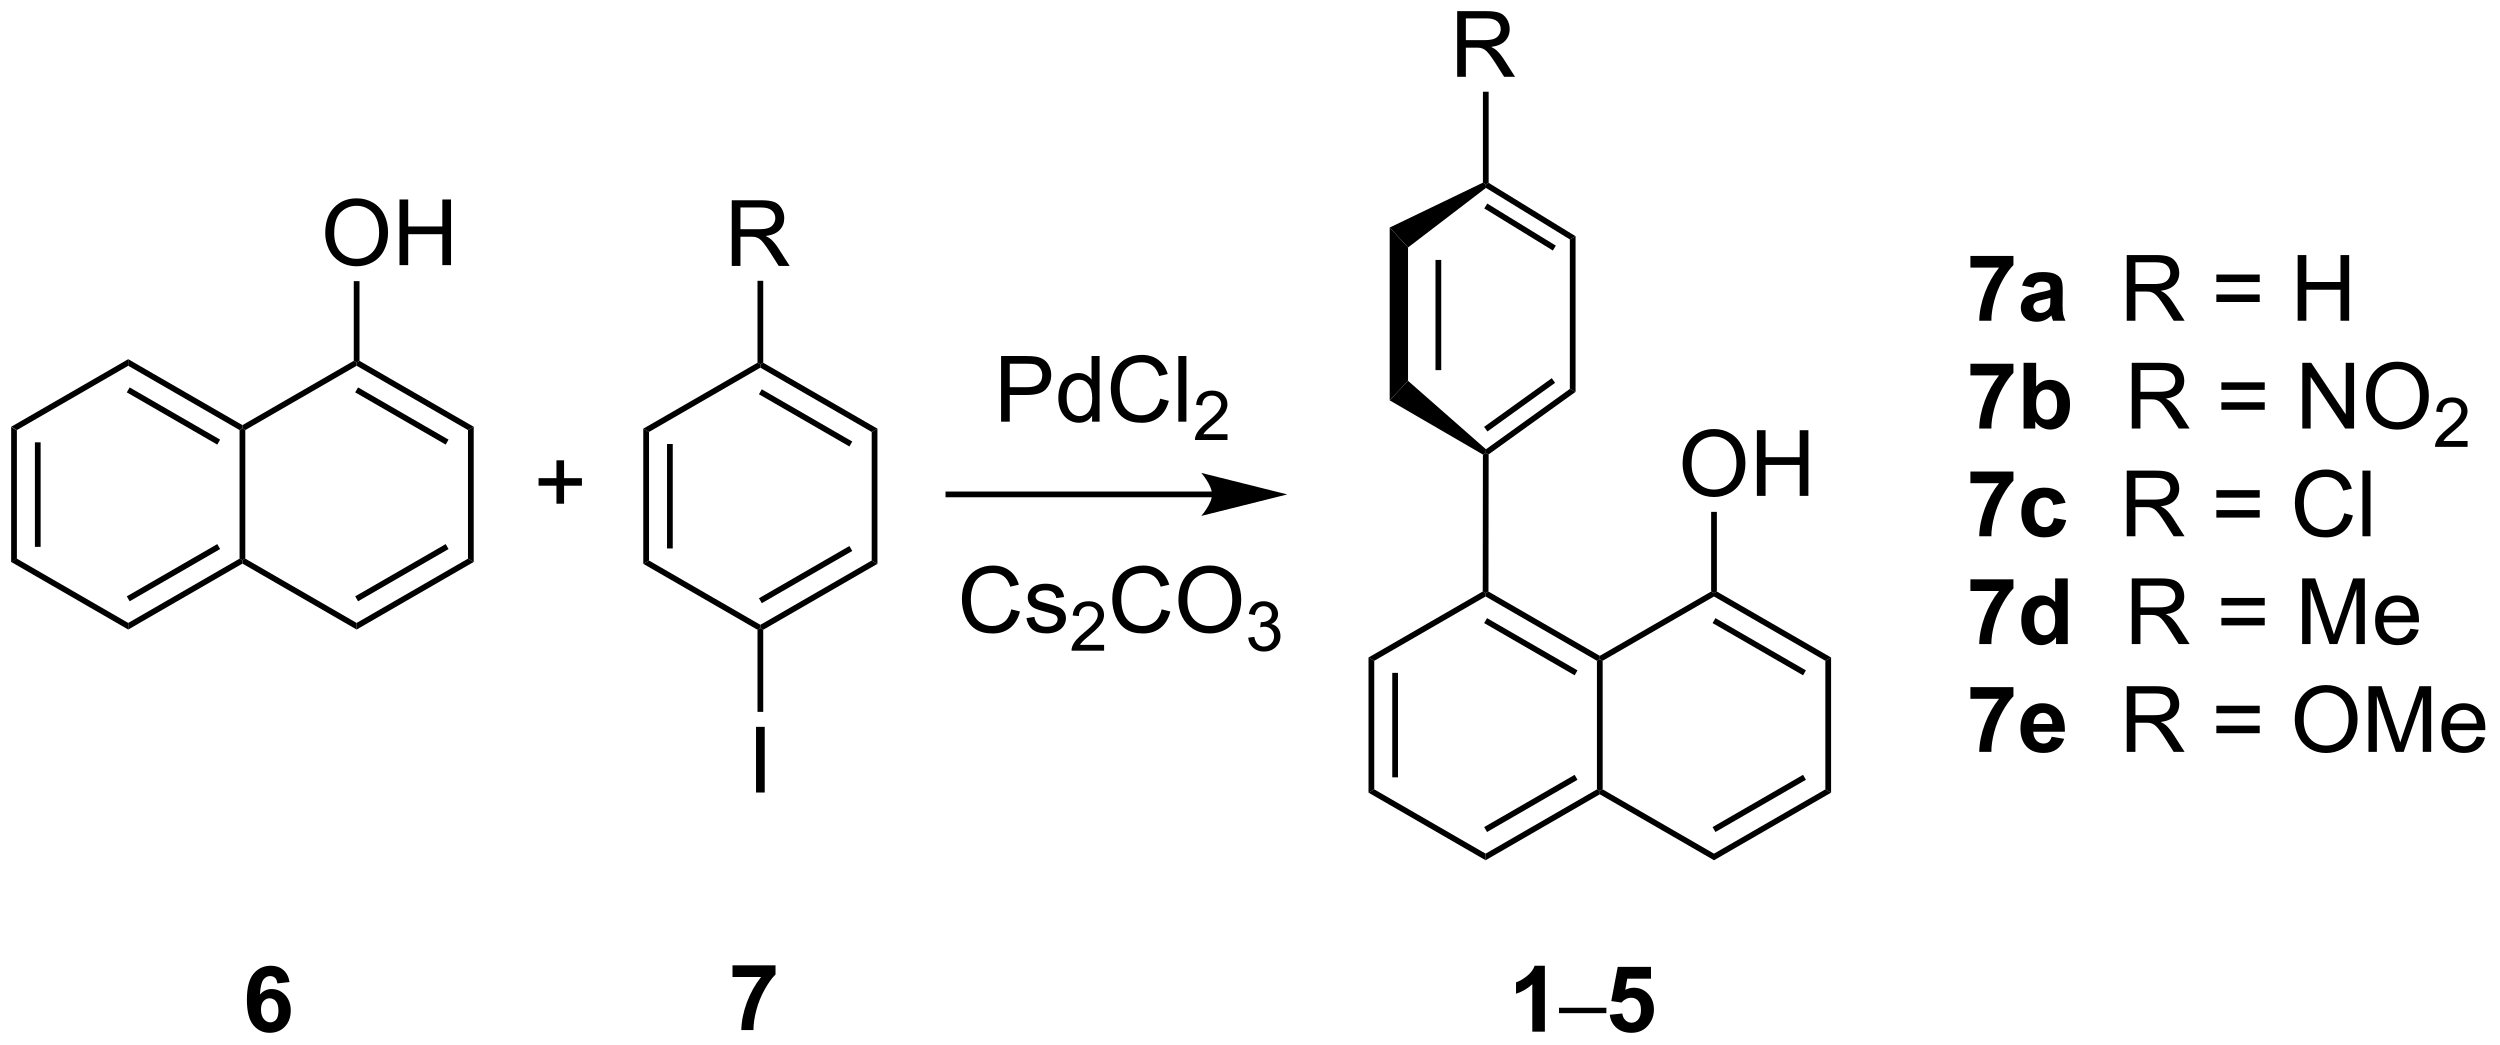 <?xml version="1.0" encoding="UTF-8"?>
<!DOCTYPE svg PUBLIC '-//W3C//DTD SVG 1.0//EN'
          'http://www.w3.org/TR/2001/REC-SVG-20010904/DTD/svg10.dtd'>
<svg stroke-dasharray="none" shape-rendering="auto" xmlns="http://www.w3.org/2000/svg" font-family="'Dialog'" text-rendering="auto" width="598" fill-opacity="1" color-interpolation="auto" color-rendering="auto" preserveAspectRatio="xMidYMid meet" font-size="12px" viewBox="0 0 598 250" fill="black" xmlns:xlink="http://www.w3.org/1999/xlink" stroke="black" image-rendering="auto" stroke-miterlimit="10" stroke-linecap="square" stroke-linejoin="miter" font-style="normal" stroke-width="1" height="250" stroke-dashoffset="0" font-weight="normal" stroke-opacity="1"
><!--Generated by the Batik Graphics2D SVG Generator--><defs id="genericDefs"
  /><g
  ><defs id="defs1"
    ><clipPath clipPathUnits="userSpaceOnUse" id="clipPath1"
      ><path d="M0.646 1.596 L224.572 1.596 L224.572 95.236 L0.646 95.236 L0.646 1.596 Z"
      /></clipPath
      ><clipPath clipPathUnits="userSpaceOnUse" id="clipPath2"
      ><path d="M-1.16 1.726 L-1.16 92.763 L216.541 92.763 L216.541 1.726 Z"
      /></clipPath
    ></defs
    ><g transform="scale(2.667,2.667) translate(-0.646,-1.596) matrix(1.029,0,0,1.029,1.839,-0.18)"
    ><path d="M-0.188 38.941 L0.312 39.23 L0.312 50.441 L-0.188 50.73 ZM1.883 40.28 L1.883 49.39 L2.382 49.39 L2.382 40.28 Z" stroke="none" clip-path="url(#clipPath2)"
    /></g
    ><g transform="matrix(2.743,0,0,2.743,3.181,-4.734)"
    ><path d="M-0.188 50.73 L0.312 50.441 L10.022 56.047 L10.022 56.624 Z" stroke="none" clip-path="url(#clipPath2)"
    /></g
    ><g transform="matrix(2.743,0,0,2.743,3.181,-4.734)"
    ><path d="M10.022 56.624 L10.022 56.047 L19.731 50.441 L19.981 50.585 L19.981 50.874 ZM10.147 54.161 L18.036 49.606 L17.786 49.173 L9.897 53.728 Z" stroke="none" clip-path="url(#clipPath2)"
    /></g
    ><g transform="matrix(2.743,0,0,2.743,3.181,-4.734)"
    ><path d="M20.231 50.441 L19.981 50.585 L19.731 50.441 L19.731 39.23 L19.981 39.085 L20.231 39.23 Z" stroke="none" clip-path="url(#clipPath2)"
    /></g
    ><g transform="matrix(2.743,0,0,2.743,3.181,-4.734)"
    ><path d="M19.981 38.797 L19.981 39.085 L19.731 39.23 L10.022 33.624 L10.022 33.047 ZM18.036 40.064 L10.147 35.509 L9.897 35.942 L17.786 40.497 Z" stroke="none" clip-path="url(#clipPath2)"
    /></g
    ><g transform="matrix(2.743,0,0,2.743,3.181,-4.734)"
    ><path d="M10.022 33.047 L10.022 33.624 L0.312 39.23 L-0.188 38.941 Z" stroke="none" clip-path="url(#clipPath2)"
    /></g
    ><g transform="matrix(2.743,0,0,2.743,3.181,-4.734)"
    ><path d="M19.981 50.874 L19.981 50.585 L20.231 50.441 L29.94 56.047 L29.94 56.624 Z" stroke="none" clip-path="url(#clipPath2)"
    /></g
    ><g transform="matrix(2.743,0,0,2.743,3.181,-4.734)"
    ><path d="M29.94 56.624 L29.94 56.047 L39.65 50.441 L40.15 50.73 ZM30.065 54.161 L37.955 49.606 L37.705 49.173 L29.815 53.728 Z" stroke="none" clip-path="url(#clipPath2)"
    /></g
    ><g transform="matrix(2.743,0,0,2.743,3.181,-4.734)"
    ><path d="M40.15 50.73 L39.65 50.441 L39.65 39.23 L40.15 38.941 Z" stroke="none" clip-path="url(#clipPath2)"
    /></g
    ><g transform="matrix(2.743,0,0,2.743,3.181,-4.734)"
    ><path d="M40.15 38.941 L39.65 39.23 L29.94 33.624 L29.94 33.335 L30.19 33.191 ZM37.955 40.064 L30.065 35.509 L29.815 35.942 L37.705 40.497 Z" stroke="none" clip-path="url(#clipPath2)"
    /></g
    ><g transform="matrix(2.743,0,0,2.743,3.181,-4.734)"
    ><path d="M29.69 33.191 L29.94 33.335 L29.94 33.624 L20.231 39.23 L19.981 39.085 L19.981 38.797 Z" stroke="none" clip-path="url(#clipPath2)"
    /></g
    ><g transform="matrix(2.743,0,0,2.743,3.181,-4.734)"
    ><path d="M27.203 22.06 Q27.203 20.633 27.969 19.828 Q28.735 19.021 29.946 19.021 Q30.737 19.021 31.373 19.401 Q32.011 19.779 32.344 20.456 Q32.68 21.133 32.68 21.992 Q32.68 22.864 32.328 23.552 Q31.977 24.239 31.331 24.594 Q30.688 24.948 29.94 24.948 Q29.133 24.948 28.495 24.557 Q27.86 24.164 27.532 23.489 Q27.203 22.812 27.203 22.06 ZM27.985 22.07 Q27.985 23.107 28.539 23.703 Q29.097 24.297 29.938 24.297 Q30.792 24.297 31.344 23.695 Q31.899 23.094 31.899 21.989 Q31.899 21.289 31.662 20.768 Q31.425 20.247 30.969 19.961 Q30.516 19.672 29.948 19.672 Q29.143 19.672 28.563 20.226 Q27.985 20.779 27.985 22.07 ZM33.679 24.849 L33.679 19.122 L34.437 19.122 L34.437 21.474 L37.413 21.474 L37.413 19.122 L38.171 19.122 L38.171 24.849 L37.413 24.849 L37.413 22.148 L34.437 22.148 L34.437 24.849 L33.679 24.849 Z" stroke="none" clip-path="url(#clipPath2)"
    /></g
    ><g transform="matrix(2.743,0,0,2.743,3.181,-4.734)"
    ><path d="M30.19 33.191 L29.94 33.335 L29.69 33.191 L29.69 26.241 L30.19 26.241 Z" stroke="none" clip-path="url(#clipPath2)"
    /></g
    ><g transform="matrix(2.743,0,0,2.743,3.181,-4.734)"
    ><path d="M104.531 44.591 L81.544 44.591 L81.294 44.591 L81.294 45.091 L81.544 45.091 L104.531 45.091 L104.781 45.091 L104.781 44.591 L104.531 44.591 ZM111.096 44.841 L103.596 42.966 C103.596 42.966 104.531 44.02 104.531 44.841 C104.531 45.661 103.596 46.716 103.596 46.716 Z" stroke="none" clip-path="url(#clipPath2)"
    /></g
    ><g transform="matrix(2.743,0,0,2.743,3.181,-4.734)"
    ><path d="M86.138 38.498 L86.138 32.772 L88.299 32.772 Q88.87 32.772 89.169 32.827 Q89.591 32.897 89.875 33.095 Q90.161 33.29 90.336 33.647 Q90.51 34.001 90.51 34.428 Q90.51 35.157 90.044 35.665 Q89.581 36.17 88.364 36.17 L86.896 36.17 L86.896 38.498 L86.138 38.498 ZM86.896 35.493 L88.377 35.493 Q89.112 35.493 89.419 35.22 Q89.729 34.946 89.729 34.452 Q89.729 34.092 89.547 33.837 Q89.364 33.579 89.068 33.498 Q88.877 33.446 88.362 33.446 L86.896 33.446 L86.896 35.493 ZM94.075 38.498 L94.075 37.975 Q93.682 38.592 92.916 38.592 Q92.419 38.592 92.002 38.319 Q91.588 38.045 91.359 37.556 Q91.13 37.063 91.13 36.428 Q91.13 35.806 91.336 35.3 Q91.544 34.795 91.958 34.527 Q92.372 34.256 92.885 34.256 Q93.26 34.256 93.552 34.415 Q93.846 34.571 94.028 34.827 L94.028 32.772 L94.729 32.772 L94.729 38.498 L94.075 38.498 ZM91.854 36.428 Q91.854 37.225 92.19 37.621 Q92.526 38.014 92.982 38.014 Q93.443 38.014 93.766 37.636 Q94.088 37.259 94.088 36.485 Q94.088 35.634 93.76 35.235 Q93.432 34.837 92.95 34.837 Q92.482 34.837 92.166 35.22 Q91.854 35.603 91.854 36.428 ZM100.009 36.491 L100.767 36.681 Q100.53 37.616 99.91 38.108 Q99.29 38.597 98.397 38.597 Q97.47 38.597 96.889 38.22 Q96.311 37.842 96.006 37.129 Q95.704 36.413 95.704 35.592 Q95.704 34.696 96.045 34.032 Q96.389 33.366 97.019 33.019 Q97.65 32.673 98.407 32.673 Q99.267 32.673 99.853 33.11 Q100.439 33.548 100.67 34.342 L99.923 34.517 Q99.725 33.892 99.345 33.608 Q98.967 33.321 98.392 33.321 Q97.733 33.321 97.288 33.639 Q96.845 33.954 96.665 34.488 Q96.486 35.022 96.486 35.587 Q96.486 36.319 96.699 36.863 Q96.913 37.407 97.361 37.678 Q97.811 37.946 98.335 37.946 Q98.97 37.946 99.41 37.579 Q99.853 37.212 100.009 36.491 ZM101.596 38.498 L101.596 32.772 L102.299 32.772 L102.299 38.498 L101.596 38.498 Z" stroke="none" clip-path="url(#clipPath2)"
    /></g
    ><g transform="matrix(2.743,0,0,2.743,3.181,-4.734)"
    ><path d="M105.882 39.591 L105.882 40.098 L103.042 40.098 Q103.036 39.907 103.105 39.731 Q103.212 39.442 103.45 39.161 Q103.691 38.88 104.142 38.511 Q104.841 37.936 105.087 37.6 Q105.333 37.264 105.333 36.966 Q105.333 36.653 105.109 36.438 Q104.886 36.221 104.525 36.221 Q104.144 36.221 103.915 36.45 Q103.687 36.678 103.685 37.083 L103.142 37.028 Q103.198 36.421 103.562 36.104 Q103.925 35.786 104.536 35.786 Q105.155 35.786 105.515 36.13 Q105.876 36.471 105.876 36.977 Q105.876 37.235 105.771 37.485 Q105.665 37.733 105.419 38.009 Q105.175 38.284 104.607 38.764 Q104.132 39.163 103.997 39.305 Q103.862 39.448 103.775 39.591 L105.882 39.591 Z" stroke="none" clip-path="url(#clipPath2)"
    /></g
    ><g transform="matrix(2.743,0,0,2.743,3.181,-4.734)"
    ><path d="M54.937 39.106 L55.437 39.395 L55.437 50.606 L54.937 50.895 ZM57.007 40.446 L57.007 49.555 L57.507 49.555 L57.507 40.446 Z" stroke="none" clip-path="url(#clipPath2)"
    /></g
    ><g transform="matrix(2.743,0,0,2.743,3.181,-4.734)"
    ><path d="M54.937 50.895 L55.437 50.606 L65.147 56.212 L65.147 56.501 L64.897 56.645 Z" stroke="none" clip-path="url(#clipPath2)"
    /></g
    ><g transform="matrix(2.743,0,0,2.743,3.181,-4.734)"
    ><path d="M65.397 56.645 L65.147 56.501 L65.147 56.212 L74.856 50.606 L75.356 50.895 ZM65.272 54.327 L73.161 49.772 L72.911 49.339 L65.022 53.894 Z" stroke="none" clip-path="url(#clipPath2)"
    /></g
    ><g transform="matrix(2.743,0,0,2.743,3.181,-4.734)"
    ><path d="M75.356 50.895 L74.856 50.606 L74.856 39.395 L75.356 39.106 Z" stroke="none" clip-path="url(#clipPath2)"
    /></g
    ><g transform="matrix(2.743,0,0,2.743,3.181,-4.734)"
    ><path d="M75.356 39.106 L74.856 39.395 L65.147 33.789 L65.147 33.501 L65.397 33.356 ZM73.161 40.229 L65.272 35.674 L65.022 36.107 L72.911 40.662 Z" stroke="none" clip-path="url(#clipPath2)"
    /></g
    ><g transform="matrix(2.743,0,0,2.743,3.181,-4.734)"
    ><path d="M64.897 33.356 L65.147 33.501 L65.147 33.789 L55.437 39.395 L54.937 39.106 Z" stroke="none" clip-path="url(#clipPath2)"
    /></g
    ><g transform="matrix(2.743,0,0,2.743,3.181,-4.734)"
    ><path d="M64.769 70.837 L64.769 65.11 L65.527 65.11 L65.527 70.837 L64.769 70.837 Z" stroke="none" clip-path="url(#clipPath2)"
    /></g
    ><g transform="matrix(2.743,0,0,2.743,3.181,-4.734)"
    ><path d="M64.897 56.645 L65.147 56.501 L65.397 56.645 L65.397 63.802 L64.897 63.802 Z" stroke="none" clip-path="url(#clipPath2)"
    /></g
    ><g transform="matrix(2.743,0,0,2.743,3.181,-4.734)"
    ><path d="M62.652 24.914 L62.652 19.188 L65.191 19.188 Q65.956 19.188 66.355 19.341 Q66.753 19.495 66.99 19.886 Q67.23 20.276 67.23 20.75 Q67.23 21.36 66.834 21.779 Q66.441 22.195 65.615 22.307 Q65.917 22.453 66.074 22.594 Q66.404 22.899 66.701 23.354 L67.699 24.914 L66.746 24.914 L65.988 23.721 Q65.654 23.206 65.438 22.932 Q65.225 22.659 65.055 22.55 Q64.886 22.44 64.709 22.399 Q64.581 22.37 64.287 22.37 L63.41 22.37 L63.41 24.914 L62.652 24.914 ZM63.41 21.714 L65.037 21.714 Q65.558 21.714 65.85 21.607 Q66.144 21.5 66.295 21.263 Q66.449 21.026 66.449 20.75 Q66.449 20.344 66.152 20.084 Q65.857 19.82 65.222 19.82 L63.41 19.82 L63.41 21.714 Z" stroke="none" clip-path="url(#clipPath2)"
    /></g
    ><g transform="matrix(2.743,0,0,2.743,3.181,-4.734)"
    ><path d="M65.397 33.356 L65.147 33.501 L64.897 33.356 L64.897 26.214 L65.397 26.214 Z" stroke="none" clip-path="url(#clipPath2)"
    /></g
    ><g transform="matrix(2.743,0,0,2.743,3.181,-4.734)"
    ><path d="M47.365 45.651 L47.365 44.081 L45.805 44.081 L45.805 43.424 L47.365 43.424 L47.365 41.867 L48.029 41.867 L48.029 43.424 L49.586 43.424 L49.586 44.081 L48.029 44.081 L48.029 45.651 L47.365 45.651 Z" stroke="none" clip-path="url(#clipPath2)"
    /></g
    ><g transform="matrix(2.743,0,0,2.743,3.181,-4.734)"
    ><path d="M118.18 59.06 L118.68 59.349 L118.68 70.561 L118.18 70.849 ZM120.251 60.4 L120.251 69.51 L120.751 69.51 L120.751 60.4 Z" stroke="none" clip-path="url(#clipPath2)"
    /></g
    ><g transform="matrix(2.743,0,0,2.743,3.181,-4.734)"
    ><path d="M118.18 70.849 L118.68 70.561 L128.39 76.166 L128.39 76.743 Z" stroke="none" clip-path="url(#clipPath2)"
    /></g
    ><g transform="matrix(2.743,0,0,2.743,3.181,-4.734)"
    ><path d="M128.39 76.743 L128.39 76.166 L138.099 70.561 L138.349 70.705 L138.349 70.993 ZM128.515 74.281 L136.404 69.726 L136.154 69.293 L128.265 73.848 Z" stroke="none" clip-path="url(#clipPath2)"
    /></g
    ><g transform="matrix(2.743,0,0,2.743,3.181,-4.734)"
    ><path d="M138.599 70.561 L138.349 70.705 L138.099 70.561 L138.099 59.349 L138.349 59.205 L138.599 59.349 Z" stroke="none" clip-path="url(#clipPath2)"
    /></g
    ><g transform="matrix(2.743,0,0,2.743,3.181,-4.734)"
    ><path d="M138.349 58.916 L138.349 59.205 L138.099 59.349 L128.39 53.743 L128.39 53.455 L128.64 53.311 ZM136.404 60.183 L128.515 55.629 L128.265 56.062 L136.154 60.617 Z" stroke="none" clip-path="url(#clipPath2)"
    /></g
    ><g transform="matrix(2.743,0,0,2.743,3.181,-4.734)"
    ><path d="M128.14 53.31 L128.39 53.455 L128.39 53.743 L118.68 59.349 L118.18 59.06 Z" stroke="none" clip-path="url(#clipPath2)"
    /></g
    ><g transform="matrix(2.743,0,0,2.743,3.181,-4.734)"
    ><path d="M138.349 70.993 L138.349 70.705 L138.599 70.561 L148.308 76.166 L148.308 76.743 Z" stroke="none" clip-path="url(#clipPath2)"
    /></g
    ><g transform="matrix(2.743,0,0,2.743,3.181,-4.734)"
    ><path d="M148.308 76.743 L148.308 76.166 L158.018 70.561 L158.518 70.849 ZM148.433 74.281 L156.323 69.726 L156.073 69.293 L148.183 73.848 Z" stroke="none" clip-path="url(#clipPath2)"
    /></g
    ><g transform="matrix(2.743,0,0,2.743,3.181,-4.734)"
    ><path d="M158.518 70.849 L158.018 70.561 L158.018 59.349 L158.518 59.06 Z" stroke="none" clip-path="url(#clipPath2)"
    /></g
    ><g transform="matrix(2.743,0,0,2.743,3.181,-4.734)"
    ><path d="M158.518 59.06 L158.018 59.349 L148.308 53.743 L148.308 53.455 L148.558 53.31 ZM156.323 60.183 L148.433 55.629 L148.183 56.062 L156.073 60.617 Z" stroke="none" clip-path="url(#clipPath2)"
    /></g
    ><g transform="matrix(2.743,0,0,2.743,3.181,-4.734)"
    ><path d="M148.058 53.31 L148.308 53.455 L148.308 53.743 L138.599 59.349 L138.349 59.205 L138.349 58.916 Z" stroke="none" clip-path="url(#clipPath2)"
    /></g
    ><g transform="matrix(2.743,0,0,2.743,3.181,-4.734)"
    ><path d="M145.571 42.179 Q145.571 40.752 146.337 39.948 Q147.103 39.14 148.314 39.14 Q149.105 39.14 149.741 39.521 Q150.379 39.898 150.712 40.575 Q151.048 41.252 151.048 42.112 Q151.048 42.984 150.696 43.672 Q150.345 44.359 149.699 44.713 Q149.056 45.068 148.308 45.068 Q147.501 45.068 146.863 44.677 Q146.228 44.284 145.899 43.609 Q145.571 42.932 145.571 42.179 ZM146.353 42.19 Q146.353 43.226 146.907 43.823 Q147.465 44.416 148.306 44.416 Q149.16 44.416 149.712 43.815 Q150.267 43.213 150.267 42.109 Q150.267 41.409 150.03 40.888 Q149.793 40.367 149.337 40.081 Q148.884 39.791 148.316 39.791 Q147.511 39.791 146.931 40.346 Q146.353 40.898 146.353 42.19 ZM152.047 44.968 L152.047 39.242 L152.804 39.242 L152.804 41.593 L155.781 41.593 L155.781 39.242 L156.539 39.242 L156.539 44.968 L155.781 44.968 L155.781 42.268 L152.804 42.268 L152.804 44.968 L152.047 44.968 Z" stroke="none" clip-path="url(#clipPath2)"
    /></g
    ><g transform="matrix(2.743,0,0,2.743,3.181,-4.734)"
    ><path d="M148.558 53.31 L148.308 53.455 L148.058 53.31 L148.058 46.36 L148.558 46.36 Z" stroke="none" clip-path="url(#clipPath2)"
    /></g
    ><g transform="matrix(2.743,0,0,2.743,3.181,-4.734)"
    ><path d="M120.027 21.569 L121.626 23.306 L121.626 34.934 L120.027 36.639 ZM124.021 24.392 L124.021 34.003 L124.521 34.003 L124.521 24.392 Z" stroke="none" clip-path="url(#clipPath2)"
    /></g
    ><g transform="matrix(2.743,0,0,2.743,3.181,-4.734)"
    ><path d="M120.027 36.639 L121.626 34.934 L128.421 40.904 L128.406 41.222 L128.156 41.364 Z" stroke="none" clip-path="url(#clipPath2)"
    /></g
    ><g transform="matrix(2.743,0,0,2.743,3.181,-4.734)"
    ><path d="M128.656 41.35 L128.406 41.222 L128.421 40.904 L135.736 35.64 L136.236 35.897 ZM128.552 39.354 L134.451 35.11 L134.159 34.704 L128.26 38.949 Z" stroke="none" clip-path="url(#clipPath2)"
    /></g
    ><g transform="matrix(2.743,0,0,2.743,3.181,-4.734)"
    ><path d="M136.236 35.897 L135.736 35.64 L135.736 22.605 L136.236 22.325 Z" stroke="none" clip-path="url(#clipPath2)"
    /></g
    ><g transform="matrix(2.743,0,0,2.743,3.181,-4.734)"
    ><path d="M136.236 22.325 L135.736 22.605 L128.421 18.112 L128.406 17.81 L128.656 17.67 ZM134.516 23.147 L128.537 19.476 L128.275 19.902 L134.254 23.573 Z" stroke="none" clip-path="url(#clipPath2)"
    /></g
    ><g transform="matrix(2.743,0,0,2.743,3.181,-4.734)"
    ><path d="M128.156 17.654 L128.406 17.81 L128.421 18.112 L121.626 23.306 L120.027 21.569 Z" stroke="none" clip-path="url(#clipPath2)"
    /></g
    ><g transform="matrix(2.743,0,0,2.743,3.181,-4.734)"
    ><path d="M128.156 41.364 L128.406 41.222 L128.656 41.35 L128.64 53.311 L128.39 53.455 L128.14 53.31 Z" stroke="none" clip-path="url(#clipPath2)"
    /></g
    ><g transform="matrix(2.743,0,0,2.743,3.181,-4.734)"
    ><path d="M125.912 8.425 L125.912 2.698 L128.451 2.698 Q129.216 2.698 129.615 2.852 Q130.013 3.005 130.25 3.396 Q130.49 3.787 130.49 4.261 Q130.49 4.87 130.094 5.289 Q129.701 5.706 128.875 5.818 Q129.177 5.964 129.333 6.104 Q129.664 6.409 129.961 6.865 L130.958 8.425 L130.005 8.425 L129.248 7.232 Q128.914 6.716 128.698 6.443 Q128.484 6.17 128.315 6.06 Q128.146 5.951 127.969 5.909 Q127.841 5.88 127.547 5.88 L126.669 5.88 L126.669 8.425 L125.912 8.425 ZM126.669 5.224 L128.297 5.224 Q128.818 5.224 129.109 5.117 Q129.404 5.011 129.555 4.774 Q129.708 4.537 129.708 4.261 Q129.708 3.854 129.411 3.594 Q129.117 3.331 128.482 3.331 L126.669 3.331 L126.669 5.224 Z" stroke="none" clip-path="url(#clipPath2)"
    /></g
    ><g transform="matrix(2.743,0,0,2.743,3.181,-4.734)"
    ><path d="M128.656 17.67 L128.406 17.81 L128.156 17.654 L128.156 9.725 L128.656 9.725 Z" stroke="none" clip-path="url(#clipPath2)"
    /></g
    ><g transform="matrix(2.743,0,0,2.743,3.181,-4.734)"
    ><path d="M87.026 54.861 L87.784 55.051 Q87.547 55.986 86.927 56.478 Q86.308 56.968 85.415 56.968 Q84.487 56.968 83.907 56.59 Q83.329 56.212 83.024 55.499 Q82.722 54.783 82.722 53.962 Q82.722 53.066 83.063 52.402 Q83.407 51.736 84.037 51.389 Q84.667 51.043 85.425 51.043 Q86.284 51.043 86.87 51.48 Q87.456 51.918 87.688 52.712 L86.941 52.887 Q86.743 52.262 86.362 51.978 Q85.985 51.691 85.409 51.691 Q84.75 51.691 84.305 52.009 Q83.862 52.324 83.683 52.858 Q83.503 53.392 83.503 53.957 Q83.503 54.689 83.716 55.233 Q83.93 55.777 84.378 56.048 Q84.829 56.316 85.352 56.316 Q85.987 56.316 86.427 55.949 Q86.87 55.582 87.026 54.861 ZM88.348 55.629 L89.043 55.52 Q89.101 55.939 89.369 56.163 Q89.637 56.384 90.116 56.384 Q90.601 56.384 90.835 56.186 Q91.069 55.988 91.069 55.723 Q91.069 55.486 90.864 55.348 Q90.718 55.254 90.145 55.111 Q89.371 54.915 89.072 54.772 Q88.772 54.629 88.619 54.379 Q88.465 54.126 88.465 53.822 Q88.465 53.543 88.59 53.309 Q88.718 53.072 88.937 52.915 Q89.101 52.793 89.385 52.71 Q89.668 52.626 89.991 52.626 Q90.481 52.626 90.848 52.767 Q91.218 52.908 91.392 53.147 Q91.569 53.387 91.637 53.79 L90.95 53.884 Q90.903 53.564 90.676 53.384 Q90.452 53.204 90.043 53.204 Q89.559 53.204 89.351 53.366 Q89.145 53.525 89.145 53.738 Q89.145 53.876 89.231 53.986 Q89.317 54.098 89.499 54.173 Q89.606 54.212 90.121 54.353 Q90.866 54.551 91.16 54.678 Q91.457 54.806 91.624 55.048 Q91.793 55.29 91.793 55.65 Q91.793 56.001 91.588 56.311 Q91.382 56.621 90.994 56.793 Q90.609 56.962 90.121 56.962 Q89.312 56.962 88.887 56.626 Q88.465 56.29 88.348 55.629 Z" stroke="none" clip-path="url(#clipPath2)"
    /></g
    ><g transform="matrix(2.743,0,0,2.743,3.181,-4.734)"
    ><path d="M95.122 57.961 L95.122 58.468 L92.282 58.468 Q92.276 58.277 92.345 58.101 Q92.452 57.812 92.69 57.531 Q92.931 57.25 93.382 56.881 Q94.081 56.306 94.327 55.971 Q94.573 55.635 94.573 55.336 Q94.573 55.023 94.349 54.808 Q94.126 54.592 93.765 54.592 Q93.384 54.592 93.155 54.82 Q92.927 55.049 92.925 55.453 L92.382 55.398 Q92.439 54.791 92.802 54.474 Q93.165 54.156 93.776 54.156 Q94.395 54.156 94.755 54.5 Q95.116 54.842 95.116 55.347 Q95.116 55.605 95.011 55.855 Q94.905 56.103 94.659 56.379 Q94.415 56.654 93.847 57.135 Q93.372 57.533 93.237 57.675 Q93.103 57.818 93.015 57.961 L95.122 57.961 Z" stroke="none" clip-path="url(#clipPath2)"
    /></g
    ><g transform="matrix(2.743,0,0,2.743,3.181,-4.734)"
    ><path d="M100.141 54.861 L100.898 55.051 Q100.662 55.986 100.042 56.478 Q99.422 56.968 98.529 56.968 Q97.602 56.968 97.021 56.59 Q96.443 56.212 96.138 55.499 Q95.836 54.783 95.836 53.962 Q95.836 53.066 96.177 52.402 Q96.521 51.736 97.151 51.389 Q97.781 51.043 98.539 51.043 Q99.398 51.043 99.984 51.48 Q100.57 51.918 100.802 52.712 L100.055 52.887 Q99.857 52.262 99.477 51.978 Q99.099 51.691 98.523 51.691 Q97.865 51.691 97.419 52.009 Q96.977 52.324 96.797 52.858 Q96.617 53.392 96.617 53.957 Q96.617 54.689 96.831 55.233 Q97.044 55.777 97.492 56.048 Q97.943 56.316 98.466 56.316 Q99.102 56.316 99.542 55.949 Q99.984 55.582 100.141 54.861 ZM101.603 54.079 Q101.603 52.652 102.369 51.848 Q103.134 51.04 104.345 51.04 Q105.137 51.04 105.772 51.421 Q106.41 51.798 106.744 52.475 Q107.079 53.152 107.079 54.012 Q107.079 54.884 106.728 55.572 Q106.376 56.259 105.731 56.613 Q105.087 56.968 104.34 56.968 Q103.533 56.968 102.895 56.577 Q102.259 56.184 101.931 55.509 Q101.603 54.832 101.603 54.079 ZM102.384 54.09 Q102.384 55.126 102.939 55.723 Q103.496 56.316 104.337 56.316 Q105.192 56.316 105.744 55.715 Q106.298 55.113 106.298 54.009 Q106.298 53.309 106.061 52.788 Q105.824 52.267 105.369 51.98 Q104.915 51.691 104.348 51.691 Q103.543 51.691 102.962 52.246 Q102.384 52.798 102.384 54.09 Z" stroke="none" clip-path="url(#clipPath2)"
    /></g
    ><g transform="matrix(2.743,0,0,2.743,3.181,-4.734)"
    ><path d="M107.69 57.334 L108.217 57.263 Q108.309 57.713 108.525 57.91 Q108.744 58.107 109.059 58.107 Q109.43 58.107 109.686 57.849 Q109.944 57.592 109.944 57.211 Q109.944 56.847 109.705 56.613 Q109.469 56.377 109.102 56.377 Q108.953 56.377 108.731 56.435 L108.789 55.972 Q108.842 55.978 108.873 55.978 Q109.211 55.978 109.481 55.803 Q109.75 55.627 109.75 55.26 Q109.75 54.971 109.553 54.781 Q109.358 54.59 109.047 54.59 Q108.738 54.59 108.533 54.783 Q108.328 54.976 108.27 55.363 L107.742 55.269 Q107.84 54.738 108.182 54.447 Q108.525 54.156 109.035 54.156 Q109.387 54.156 109.682 54.306 Q109.979 54.457 110.135 54.718 Q110.291 54.978 110.291 55.271 Q110.291 55.55 110.141 55.779 Q109.992 56.008 109.699 56.142 Q110.08 56.23 110.291 56.508 Q110.502 56.783 110.502 57.199 Q110.502 57.761 110.092 58.154 Q109.682 58.545 109.055 58.545 Q108.49 58.545 108.115 58.209 Q107.742 57.871 107.69 57.334 Z" stroke="none" clip-path="url(#clipPath2)"
    /></g
    ><g transform="matrix(2.743,0,0,2.743,3.181,-4.734)"
    ><path d="M24.09 87.366 L23.027 87.484 Q22.988 87.155 22.824 86.999 Q22.66 86.843 22.397 86.843 Q22.051 86.843 21.809 87.155 Q21.569 87.468 21.507 88.457 Q21.918 87.973 22.527 87.973 Q23.215 87.973 23.704 88.497 Q24.194 89.02 24.194 89.848 Q24.194 90.726 23.678 91.26 Q23.163 91.791 22.355 91.791 Q21.488 91.791 20.928 91.116 Q20.371 90.442 20.371 88.905 Q20.371 87.332 20.952 86.637 Q21.535 85.942 22.465 85.942 Q23.116 85.942 23.543 86.306 Q23.973 86.671 24.09 87.366 ZM21.6 89.762 Q21.6 90.296 21.845 90.588 Q22.093 90.879 22.41 90.879 Q22.715 90.879 22.918 90.642 Q23.121 90.403 23.121 89.859 Q23.121 89.301 22.902 89.041 Q22.684 88.78 22.355 88.78 Q22.038 88.78 21.819 89.03 Q21.6 89.278 21.6 89.762 Z" stroke="none" clip-path="url(#clipPath2)"
    /></g
    ><g transform="matrix(2.743,0,0,2.743,3.181,-4.734)"
    ><path d="M62.717 86.922 L62.717 85.904 L66.469 85.904 L66.469 86.701 Q66.006 87.156 65.524 88.013 Q65.045 88.867 64.792 89.831 Q64.54 90.794 64.545 91.552 L63.485 91.552 Q63.514 90.365 63.974 89.13 Q64.438 87.896 65.211 86.922 L62.717 86.922 Z" stroke="none" clip-path="url(#clipPath2)"
    /></g
    ><g transform="matrix(2.743,0,0,2.743,3.181,-4.734)"
    ><path d="M133.559 91.692 L132.463 91.692 L132.463 87.554 Q131.861 88.116 131.044 88.387 L131.044 87.39 Q131.473 87.249 131.976 86.859 Q132.481 86.465 132.669 85.942 L133.559 85.942 L133.559 91.692 Z" stroke="none" clip-path="url(#clipPath2)"
    /></g
    ><g transform="matrix(2.743,0,0,2.743,3.181,-4.734)"
    ><path d="M138.923 90.077 L134.792 90.077 L134.792 89.606 L138.923 89.606 L138.923 90.077 Z" stroke="none" clip-path="url(#clipPath2)"
    /></g
    ><g transform="matrix(2.743,0,0,2.743,3.181,-4.734)"
    ><path d="M139.217 90.218 L140.311 90.106 Q140.357 90.476 140.587 90.695 Q140.818 90.911 141.118 90.911 Q141.462 90.911 141.699 90.632 Q141.938 90.351 141.938 89.788 Q141.938 89.262 141.701 88.999 Q141.467 88.734 141.087 88.734 Q140.615 88.734 140.24 89.153 L139.35 89.023 L139.912 86.043 L142.813 86.043 L142.813 87.07 L140.743 87.07 L140.571 88.043 Q140.938 87.859 141.321 87.859 Q142.053 87.859 142.561 88.39 Q143.068 88.921 143.068 89.77 Q143.068 90.476 142.657 91.03 Q142.1 91.791 141.107 91.791 Q140.313 91.791 139.813 91.364 Q139.313 90.937 139.217 90.218 Z" stroke="none" clip-path="url(#clipPath2)"
    /></g
    ><g transform="matrix(2.743,0,0,2.743,3.181,-4.734)"
    ><path d="M170.667 25.063 L170.667 24.044 L174.42 24.044 L174.42 24.841 Q173.957 25.297 173.475 26.154 Q172.996 27.008 172.743 27.971 Q172.49 28.935 172.496 29.693 L171.436 29.693 Q171.464 28.505 171.925 27.271 Q172.389 26.037 173.162 25.063 L170.667 25.063 ZM176.171 26.81 L175.174 26.63 Q175.343 26.029 175.752 25.74 Q176.163 25.451 176.971 25.451 Q177.705 25.451 178.065 25.625 Q178.424 25.797 178.57 26.065 Q178.718 26.334 178.718 27.047 L178.705 28.328 Q178.705 28.875 178.757 29.136 Q178.812 29.396 178.955 29.693 L177.869 29.693 Q177.828 29.584 177.765 29.367 Q177.737 29.271 177.726 29.24 Q177.445 29.513 177.125 29.651 Q176.804 29.787 176.44 29.787 Q175.799 29.787 175.429 29.44 Q175.062 29.091 175.062 28.56 Q175.062 28.209 175.229 27.933 Q175.398 27.656 175.7 27.511 Q176.002 27.365 176.572 27.255 Q177.343 27.11 177.64 26.985 L177.64 26.875 Q177.64 26.56 177.484 26.425 Q177.328 26.289 176.893 26.289 Q176.601 26.289 176.437 26.406 Q176.273 26.521 176.171 26.81 ZM177.64 27.701 Q177.429 27.771 176.971 27.87 Q176.515 27.966 176.375 28.06 Q176.158 28.211 176.158 28.445 Q176.158 28.677 176.33 28.846 Q176.502 29.013 176.768 29.013 Q177.065 29.013 177.335 28.818 Q177.533 28.669 177.596 28.453 Q177.64 28.313 177.64 27.919 L177.64 27.701 Z" stroke="none" clip-path="url(#clipPath2)"
    /></g
    ><g transform="matrix(2.743,0,0,2.743,3.181,-4.734)"
    ><path d="M184.3 29.693 L184.3 23.966 L186.839 23.966 Q187.605 23.966 188.003 24.12 Q188.402 24.274 188.639 24.664 Q188.878 25.055 188.878 25.529 Q188.878 26.138 188.482 26.558 Q188.089 26.974 187.264 27.086 Q187.566 27.232 187.722 27.373 Q188.053 27.677 188.35 28.133 L189.347 29.693 L188.394 29.693 L187.636 28.5 Q187.303 27.985 187.087 27.711 Q186.873 27.438 186.704 27.328 Q186.535 27.219 186.357 27.177 Q186.23 27.149 185.936 27.149 L185.058 27.149 L185.058 29.693 L184.3 29.693 ZM185.058 26.492 L186.686 26.492 Q187.207 26.492 187.498 26.386 Q187.792 26.279 187.944 26.042 Q188.097 25.805 188.097 25.529 Q188.097 25.123 187.8 24.862 Q187.506 24.599 186.87 24.599 L185.058 24.599 L185.058 26.492 ZM195.897 26.326 L192.115 26.326 L192.115 25.669 L195.897 25.669 L195.897 26.326 ZM195.897 28.063 L192.115 28.063 L192.115 27.406 L195.897 27.406 L195.897 28.063 ZM199.205 29.693 L199.205 23.966 L199.963 23.966 L199.963 26.318 L202.94 26.318 L202.94 23.966 L203.697 23.966 L203.697 29.693 L202.94 29.693 L202.94 26.992 L199.963 26.992 L199.963 29.693 L199.205 29.693 Z" stroke="none" clip-path="url(#clipPath2)"
    /></g
    ><g transform="matrix(2.743,0,0,2.743,3.181,-4.734)"
    ><path d="M170.667 34.463 L170.667 33.444 L174.42 33.444 L174.42 34.241 Q173.957 34.697 173.475 35.554 Q172.996 36.408 172.743 37.371 Q172.49 38.335 172.496 39.093 L171.436 39.093 Q171.464 37.905 171.925 36.671 Q172.389 35.437 173.162 34.463 L170.667 34.463 ZM175.304 39.093 L175.304 33.366 L176.4 33.366 L176.4 35.429 Q176.908 34.851 177.604 34.851 Q178.362 34.851 178.856 35.4 Q179.354 35.947 179.354 36.976 Q179.354 38.038 178.848 38.614 Q178.343 39.187 177.619 39.187 Q177.265 39.187 176.919 39.01 Q176.572 38.83 176.322 38.483 L176.322 39.093 L175.304 39.093 ZM176.393 36.929 Q176.393 37.572 176.596 37.882 Q176.882 38.319 177.354 38.319 Q177.718 38.319 177.973 38.01 Q178.229 37.697 178.229 37.03 Q178.229 36.319 177.971 36.004 Q177.713 35.689 177.312 35.689 Q176.916 35.689 176.653 35.996 Q176.393 36.304 176.393 36.929 Z" stroke="none" clip-path="url(#clipPath2)"
    /></g
    ><g transform="matrix(2.743,0,0,2.743,3.181,-4.734)"
    ><path d="M184.738 39.093 L184.738 33.366 L187.277 33.366 Q188.042 33.366 188.441 33.52 Q188.839 33.674 189.076 34.064 Q189.316 34.455 189.316 34.929 Q189.316 35.538 188.92 35.958 Q188.527 36.374 187.701 36.486 Q188.003 36.632 188.16 36.773 Q188.49 37.077 188.787 37.533 L189.785 39.093 L188.832 39.093 L188.074 37.9 Q187.74 37.385 187.524 37.111 Q187.311 36.838 187.141 36.728 Q186.972 36.619 186.795 36.577 Q186.667 36.549 186.373 36.549 L185.495 36.549 L185.495 39.093 L184.738 39.093 ZM185.495 35.892 L187.123 35.892 Q187.644 35.892 187.936 35.786 Q188.23 35.679 188.381 35.442 Q188.535 35.205 188.535 34.929 Q188.535 34.523 188.238 34.262 Q187.943 33.999 187.308 33.999 L185.495 33.999 L185.495 35.892 ZM196.334 35.726 L192.553 35.726 L192.553 35.069 L196.334 35.069 L196.334 35.726 ZM196.334 37.463 L192.553 37.463 L192.553 36.806 L196.334 36.806 L196.334 37.463 ZM199.611 39.093 L199.611 33.366 L200.39 33.366 L203.398 37.861 L203.398 33.366 L204.124 33.366 L204.124 39.093 L203.346 39.093 L200.338 34.593 L200.338 39.093 L199.611 39.093 ZM205.167 36.304 Q205.167 34.877 205.933 34.072 Q206.699 33.265 207.91 33.265 Q208.701 33.265 209.337 33.645 Q209.975 34.023 210.308 34.7 Q210.644 35.377 210.644 36.236 Q210.644 37.108 210.292 37.796 Q209.941 38.483 209.295 38.838 Q208.652 39.192 207.904 39.192 Q207.097 39.192 206.459 38.801 Q205.824 38.408 205.495 37.733 Q205.167 37.056 205.167 36.304 ZM205.949 36.314 Q205.949 37.351 206.503 37.947 Q207.061 38.541 207.902 38.541 Q208.756 38.541 209.308 37.939 Q209.863 37.338 209.863 36.233 Q209.863 35.533 209.626 35.012 Q209.389 34.491 208.933 34.205 Q208.48 33.916 207.912 33.916 Q207.107 33.916 206.527 34.471 Q205.949 35.023 205.949 36.314 Z" stroke="none" clip-path="url(#clipPath2)"
    /></g
    ><g transform="matrix(2.743,0,0,2.743,3.181,-4.734)"
    ><path d="M214.024 40.185 L214.024 40.693 L211.184 40.693 Q211.178 40.502 211.246 40.326 Q211.354 40.037 211.592 39.755 Q211.832 39.474 212.283 39.105 Q212.983 38.531 213.229 38.195 Q213.475 37.859 213.475 37.56 Q213.475 37.248 213.25 37.033 Q213.028 36.816 212.666 36.816 Q212.285 36.816 212.057 37.044 Q211.828 37.273 211.826 37.677 L211.283 37.623 Q211.34 37.015 211.703 36.699 Q212.067 36.38 212.678 36.38 Q213.297 36.38 213.656 36.724 Q214.018 37.066 214.018 37.572 Q214.018 37.83 213.912 38.08 Q213.807 38.328 213.561 38.603 Q213.317 38.878 212.748 39.359 Q212.274 39.757 212.139 39.9 Q212.004 40.042 211.916 40.185 L214.024 40.185 Z" stroke="none" clip-path="url(#clipPath2)"
    /></g
    ><g transform="matrix(2.743,0,0,2.743,3.181,-4.734)"
    ><path d="M170.667 43.863 L170.667 42.844 L174.42 42.844 L174.42 43.641 Q173.957 44.097 173.475 44.954 Q172.996 45.808 172.743 46.772 Q172.49 47.735 172.496 48.493 L171.436 48.493 Q171.464 47.305 171.925 46.071 Q172.389 44.837 173.162 43.863 L170.667 43.863 ZM178.968 45.571 L177.885 45.766 Q177.83 45.441 177.637 45.277 Q177.445 45.113 177.135 45.113 Q176.726 45.113 176.481 45.397 Q176.237 45.68 176.237 46.344 Q176.237 47.081 176.484 47.386 Q176.734 47.691 177.15 47.691 Q177.463 47.691 177.661 47.514 Q177.862 47.337 177.945 46.902 L179.023 47.087 Q178.854 47.829 178.377 48.209 Q177.9 48.587 177.101 48.587 Q176.19 48.587 175.648 48.014 Q175.109 47.438 175.109 46.423 Q175.109 45.394 175.65 44.824 Q176.195 44.251 177.119 44.251 Q177.877 44.251 178.325 44.576 Q178.773 44.902 178.968 45.571 Z" stroke="none" clip-path="url(#clipPath2)"
    /></g
    ><g transform="matrix(2.743,0,0,2.743,3.181,-4.734)"
    ><path d="M184.3 48.493 L184.3 42.766 L186.839 42.766 Q187.605 42.766 188.003 42.92 Q188.402 43.074 188.639 43.464 Q188.878 43.855 188.878 44.329 Q188.878 44.938 188.482 45.358 Q188.089 45.774 187.264 45.886 Q187.566 46.032 187.722 46.173 Q188.053 46.477 188.35 46.933 L189.347 48.493 L188.394 48.493 L187.636 47.3 Q187.303 46.785 187.087 46.511 Q186.873 46.238 186.704 46.128 Q186.535 46.019 186.357 45.977 Q186.23 45.949 185.936 45.949 L185.058 45.949 L185.058 48.493 L184.3 48.493 ZM185.058 45.292 L186.686 45.292 Q187.207 45.292 187.498 45.186 Q187.792 45.079 187.944 44.842 Q188.097 44.605 188.097 44.329 Q188.097 43.923 187.8 43.662 Q187.506 43.399 186.87 43.399 L185.058 43.399 L185.058 45.292 ZM195.897 45.126 L192.115 45.126 L192.115 44.469 L195.897 44.469 L195.897 45.126 ZM195.897 46.863 L192.115 46.863 L192.115 46.206 L195.897 46.206 L195.897 46.863 ZM203.268 46.485 L204.025 46.675 Q203.788 47.61 203.169 48.102 Q202.549 48.592 201.656 48.592 Q200.729 48.592 200.148 48.214 Q199.57 47.837 199.265 47.123 Q198.963 46.407 198.963 45.587 Q198.963 44.691 199.304 44.027 Q199.648 43.36 200.278 43.014 Q200.908 42.667 201.666 42.667 Q202.525 42.667 203.111 43.105 Q203.697 43.542 203.929 44.337 L203.182 44.511 Q202.984 43.886 202.604 43.602 Q202.226 43.316 201.65 43.316 Q200.992 43.316 200.546 43.633 Q200.104 43.949 199.924 44.483 Q199.744 45.016 199.744 45.581 Q199.744 46.313 199.958 46.858 Q200.171 47.402 200.619 47.673 Q201.07 47.941 201.593 47.941 Q202.229 47.941 202.669 47.574 Q203.111 47.206 203.268 46.485 ZM204.855 48.493 L204.855 42.766 L205.558 42.766 L205.558 48.493 L204.855 48.493 Z" stroke="none" clip-path="url(#clipPath2)"
    /></g
    ><g transform="matrix(2.743,0,0,2.743,3.181,-4.734)"
    ><path d="M170.667 53.263 L170.667 52.245 L174.42 52.245 L174.42 53.041 Q173.957 53.497 173.475 54.354 Q172.996 55.208 172.743 56.172 Q172.49 57.135 172.496 57.893 L171.436 57.893 Q171.464 56.705 171.925 55.471 Q172.389 54.237 173.162 53.263 L170.667 53.263 ZM179.156 57.893 L178.135 57.893 L178.135 57.283 Q177.882 57.638 177.536 57.812 Q177.19 57.987 176.838 57.987 Q176.125 57.987 175.614 57.411 Q175.104 56.833 175.104 55.802 Q175.104 54.747 175.598 54.2 Q176.096 53.651 176.854 53.651 Q177.549 53.651 178.057 54.229 L178.057 52.166 L179.156 52.166 L179.156 57.893 ZM176.226 55.729 Q176.226 56.393 176.408 56.69 Q176.674 57.12 177.15 57.12 Q177.531 57.12 177.796 56.797 Q178.062 56.474 178.062 55.833 Q178.062 55.12 177.804 54.804 Q177.546 54.489 177.143 54.489 Q176.752 54.489 176.489 54.802 Q176.226 55.112 176.226 55.729 Z" stroke="none" clip-path="url(#clipPath2)"
    /></g
    ><g transform="matrix(2.743,0,0,2.743,3.181,-4.734)"
    ><path d="M184.738 57.893 L184.738 52.166 L187.277 52.166 Q188.042 52.166 188.441 52.32 Q188.839 52.474 189.076 52.864 Q189.316 53.255 189.316 53.729 Q189.316 54.338 188.92 54.758 Q188.527 55.174 187.701 55.286 Q188.003 55.432 188.16 55.573 Q188.49 55.877 188.787 56.333 L189.785 57.893 L188.832 57.893 L188.074 56.7 Q187.74 56.185 187.524 55.911 Q187.311 55.638 187.141 55.528 Q186.972 55.419 186.795 55.377 Q186.667 55.349 186.373 55.349 L185.495 55.349 L185.495 57.893 L184.738 57.893 ZM185.495 54.692 L187.123 54.692 Q187.644 54.692 187.936 54.586 Q188.23 54.479 188.381 54.242 Q188.535 54.005 188.535 53.729 Q188.535 53.323 188.238 53.062 Q187.944 52.799 187.308 52.799 L185.495 52.799 L185.495 54.692 ZM196.334 54.526 L192.553 54.526 L192.553 53.87 L196.334 53.87 L196.334 54.526 ZM196.334 56.263 L192.553 56.263 L192.553 55.606 L196.334 55.606 L196.334 56.263 ZM199.596 57.893 L199.596 52.166 L200.736 52.166 L202.093 56.221 Q202.281 56.786 202.367 57.067 Q202.463 56.755 202.671 56.151 L204.041 52.166 L205.062 52.166 L205.062 57.893 L204.33 57.893 L204.33 53.099 L202.666 57.893 L201.984 57.893 L200.328 53.018 L200.328 57.893 L199.596 57.893 ZM209.033 56.557 L209.76 56.645 Q209.588 57.283 209.122 57.635 Q208.658 57.987 207.937 57.987 Q207.025 57.987 206.492 57.427 Q205.96 56.864 205.96 55.854 Q205.96 54.807 206.499 54.229 Q207.038 53.651 207.898 53.651 Q208.729 53.651 209.255 54.218 Q209.783 54.783 209.783 55.81 Q209.783 55.872 209.781 55.997 L206.687 55.997 Q206.726 56.682 207.072 57.047 Q207.421 57.408 207.94 57.408 Q208.328 57.408 208.601 57.205 Q208.874 57.002 209.033 56.557 ZM206.726 55.419 L209.041 55.419 Q208.994 54.895 208.775 54.635 Q208.44 54.229 207.906 54.229 Q207.421 54.229 207.091 54.554 Q206.76 54.877 206.726 55.419 Z" stroke="none" clip-path="url(#clipPath2)"
    /></g
    ><g transform="matrix(2.743,0,0,2.743,3.181,-4.734)"
    ><path d="M170.667 62.663 L170.667 61.645 L174.42 61.645 L174.42 62.441 Q173.957 62.897 173.475 63.754 Q172.996 64.608 172.743 65.572 Q172.49 66.535 172.496 67.293 L171.436 67.293 Q171.464 66.105 171.925 64.871 Q172.389 63.637 173.162 62.663 L170.667 62.663 ZM177.752 65.973 L178.846 66.155 Q178.635 66.756 178.179 67.072 Q177.726 67.387 177.041 67.387 Q175.96 67.387 175.44 66.678 Q175.031 66.113 175.031 65.249 Q175.031 64.217 175.57 63.634 Q176.109 63.051 176.932 63.051 Q177.859 63.051 178.393 63.663 Q178.929 64.272 178.906 65.535 L176.156 65.535 Q176.166 66.022 176.419 66.296 Q176.674 66.566 177.054 66.566 Q177.312 66.566 177.487 66.426 Q177.663 66.285 177.752 65.973 ZM177.815 64.863 Q177.804 64.387 177.57 64.139 Q177.335 63.889 177 63.889 Q176.64 63.889 176.406 64.152 Q176.171 64.413 176.174 64.863 L177.815 64.863 Z" stroke="none" clip-path="url(#clipPath2)"
    /></g
    ><g transform="matrix(2.743,0,0,2.743,3.181,-4.734)"
    ><path d="M184.3 67.293 L184.3 61.566 L186.839 61.566 Q187.605 61.566 188.003 61.72 Q188.402 61.874 188.639 62.264 Q188.878 62.655 188.878 63.129 Q188.878 63.738 188.482 64.157 Q188.089 64.574 187.264 64.686 Q187.566 64.832 187.722 64.973 Q188.053 65.277 188.35 65.733 L189.347 67.293 L188.394 67.293 L187.636 66.1 Q187.303 65.585 187.087 65.311 Q186.873 65.038 186.704 64.928 Q186.535 64.819 186.357 64.777 Q186.23 64.749 185.936 64.749 L185.058 64.749 L185.058 67.293 L184.3 67.293 ZM185.058 64.092 L186.686 64.092 Q187.207 64.092 187.498 63.986 Q187.792 63.879 187.944 63.642 Q188.097 63.405 188.097 63.129 Q188.097 62.723 187.8 62.462 Q187.506 62.199 186.87 62.199 L185.058 62.199 L185.058 64.092 ZM195.897 63.926 L192.115 63.926 L192.115 63.27 L195.897 63.27 L195.897 63.926 ZM195.897 65.663 L192.115 65.663 L192.115 65.006 L195.897 65.006 L195.897 65.663 ZM198.953 64.504 Q198.953 63.077 199.718 62.272 Q200.484 61.465 201.695 61.465 Q202.486 61.465 203.122 61.845 Q203.76 62.223 204.093 62.9 Q204.429 63.577 204.429 64.436 Q204.429 65.308 204.078 65.996 Q203.726 66.683 203.08 67.038 Q202.437 67.392 201.69 67.392 Q200.882 67.392 200.244 67.001 Q199.609 66.608 199.281 65.933 Q198.953 65.256 198.953 64.504 ZM199.734 64.514 Q199.734 65.551 200.288 66.147 Q200.846 66.741 201.687 66.741 Q202.541 66.741 203.093 66.139 Q203.648 65.538 203.648 64.433 Q203.648 63.733 203.411 63.212 Q203.174 62.691 202.718 62.405 Q202.265 62.116 201.697 62.116 Q200.893 62.116 200.312 62.67 Q199.734 63.223 199.734 64.514 ZM205.381 67.293 L205.381 61.566 L206.522 61.566 L207.878 65.621 Q208.066 66.186 208.152 66.467 Q208.248 66.155 208.457 65.551 L209.826 61.566 L210.847 61.566 L210.847 67.293 L210.115 67.293 L210.115 62.499 L208.451 67.293 L207.769 67.293 L206.113 62.418 L206.113 67.293 L205.381 67.293 ZM214.819 65.957 L215.545 66.046 Q215.373 66.683 214.907 67.035 Q214.444 67.387 213.722 67.387 Q212.811 67.387 212.277 66.827 Q211.745 66.264 211.745 65.254 Q211.745 64.207 212.285 63.629 Q212.824 63.051 213.683 63.051 Q214.514 63.051 215.04 63.618 Q215.569 64.183 215.569 65.21 Q215.569 65.272 215.566 65.397 L212.472 65.397 Q212.511 66.082 212.857 66.447 Q213.207 66.808 213.725 66.808 Q214.113 66.808 214.386 66.605 Q214.66 66.402 214.819 65.957 ZM212.511 64.819 L214.826 64.819 Q214.779 64.296 214.561 64.035 Q214.225 63.629 213.691 63.629 Q213.207 63.629 212.876 63.954 Q212.545 64.277 212.511 64.819 Z" stroke="none" clip-path="url(#clipPath2)"
    /></g
  ></g
></svg
>
